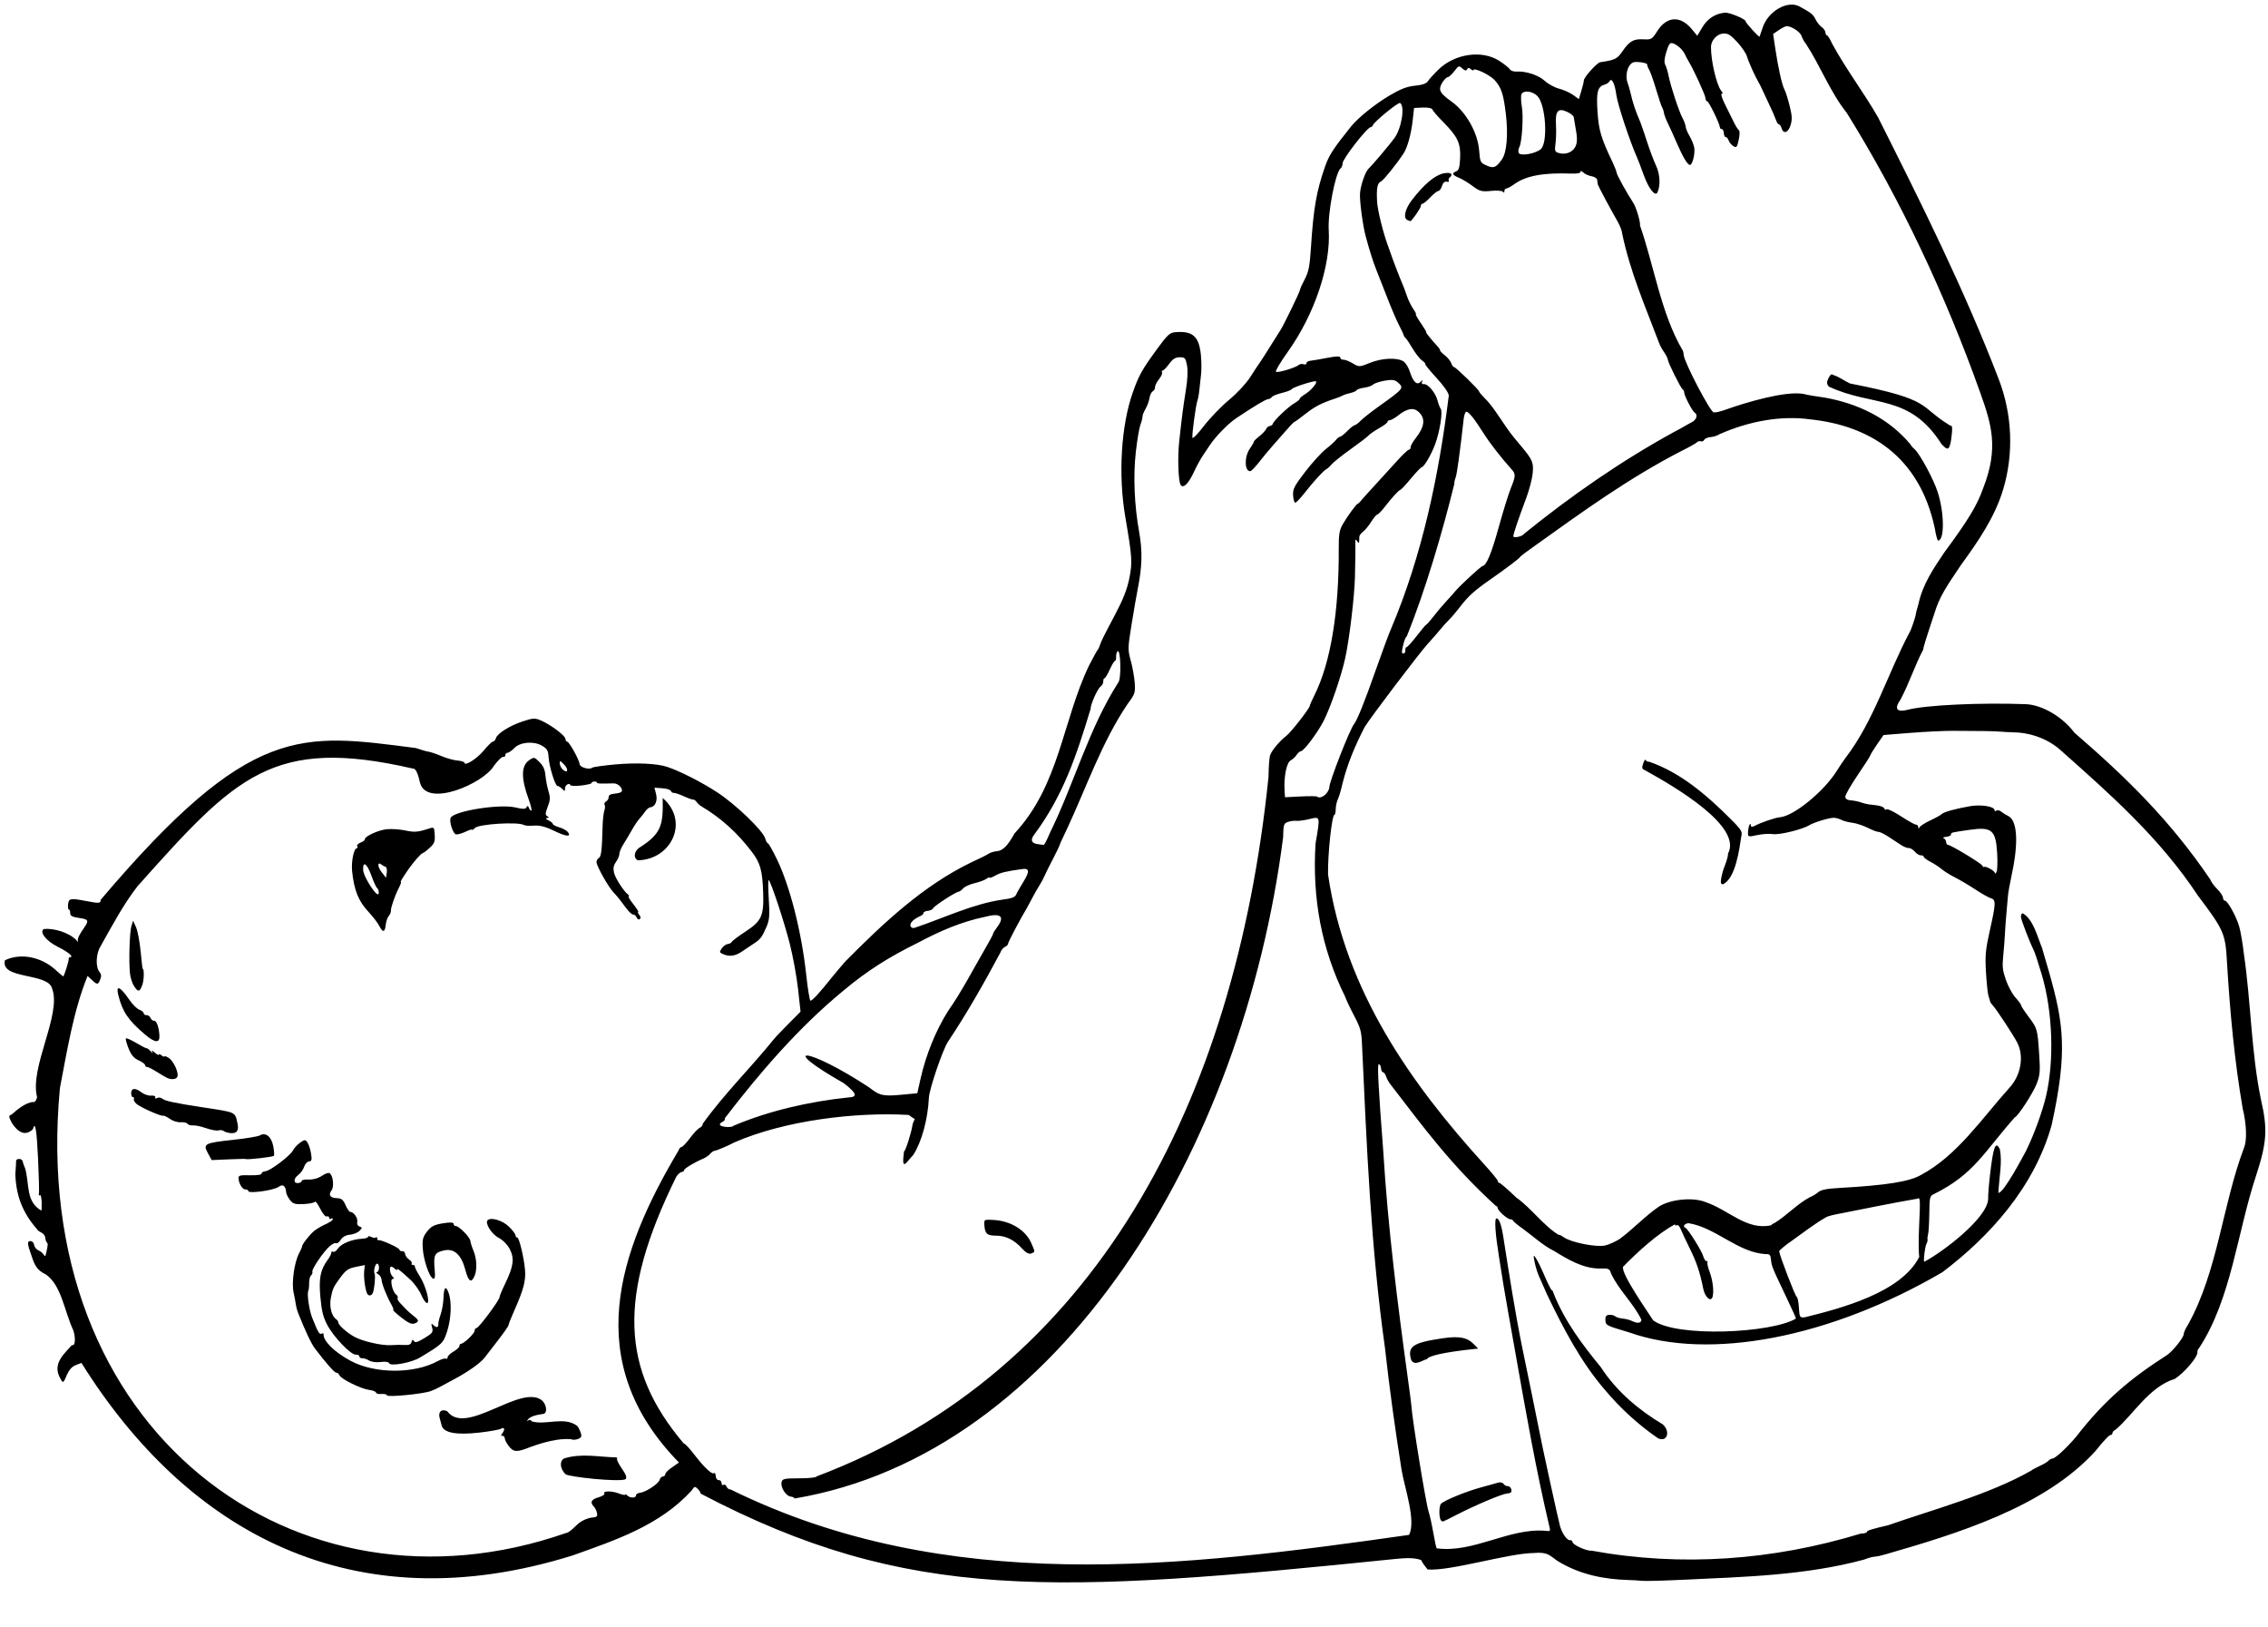 <?xml version="1.0" encoding="UTF-8"?><svg xmlns="http://www.w3.org/2000/svg" xmlns:xlink="http://www.w3.org/1999/xlink" height="568.8" preserveAspectRatio="xMidYMid meet" version="1.0" viewBox="-1.6 -1.6 793.1 568.8" width="793.1" zoomAndPan="magnify"><g id="change1_1"><path d="m587.45 550.67c-7.087 0.343-13.727 0.526-14.756 0.406s-3.147-0.25-4.706-0.29c-8.731-0.236-17.179-1.9-24.973-6.688-2.64-1.806-3.292-3.229-8.29-2.751-8.867 0.059-29.353 6.451-37.125 5.74-0.685-0.819-2.132-2.744-2.175-3.24-2.333-0.978-5.909-0.732-8.789-0.453-119.47 12.207-170.57 15.289-243.21-22.804-0.023-0.376-0.507-1.146-1.074-1.713-0.928-0.927-1.141-0.861-2.127 0.658-11.202 12.291-26.945 17.416-41.526 22.644-76.988 24.014-134.88-8.203-171.82-67.291-2.743 1.103-3.862 0.872-5.79 5.794-0.694 1.278-0.837 1.201-1.947-1.063-2.275-4.824 2.043-8.21 4.441-11.003 1.048 0.632 1.397-2.216 0.447-5.135-3.179-6.751-4.1-15.781-9.675-19.58-3.758-1.748-4.124-4.191-5.466-8.054-0.653-1.728-0.86-3.057-0.519-3.341 0.695-0.579 1.857 0.055 1.919 1.047 0.528 2.09 2.022 1.845 2.971 2.966 0.969 1.31 0.986 1.308 1.309-0.151 0.621-2.805 0.642-3.177 0.195-3.623-0.247-0.246-0.485-0.982-0.53-1.635s-0.685-1.475-1.421-1.826-1.406-0.877-1.488-1.17c-4.796-5.512-7.28-11.271-7.56-19.174 0.157-1.988 0.275-4.046 0.263-4.573-0.025-1.087 2.146-1.035 2.295 0.054 0.053 0.389 0.462 1.544 0.908 2.567 1.53 5.571 0.128 11.453 5.62 14.653 0.111-0.009 0.165-1.328 0.12-2.931-0.046-1.655-0.323-2.713-0.641-2.448-0.308 0.257-0.453 0.033-0.322-0.498s-0.004-6.085-0.3-12.344c-0.486-10.283-1.013-13.26-1.809-10.232-2.761 2.671-5.324 0.912-7.352-2.187-1.178-2.348-1.181-2.466-0.067-2.978 1.963-1.713 4.879-4.156 7.462-4.351 0.574 0.201 1.103-0.416 1.435-1.671-2.744-10.474 8.706-29.016 5.234-38.018-1.352-5.609-18.257-3.068-16.475-9.874 5.613-2.665 12.537-1.085 17.292 3.02 1.62 1.456 3.006 2.642 3.081 2.635 0.311-0.026 2.066-5.657 1.915-6.143-0.091-0.292 0.151-0.557 0.537-0.589 1.345-0.112-0.705-1.808-4.439-3.671-3.994-1.993-6.496-5.238-4.762-6.176 3.453-0.343 8.855 1.207 11.489 4.035 0.289 0.681 0.37 0.668 0.363-0.061-0.009-0.93 0.493-1.914 2.426-4.756 1.508-2.217 1.221-2.644-2.08-3.099-2.286-0.315-3.012-0.722-3.006-1.685 0.004-0.699-0.203-1.252-0.461-1.231s-0.386-0.784-0.283-1.79c0.217-2.126 0.813-2.249 6.052-1.242 4.821 0.926 5.402 0.888 5.325-0.351 52.582-62.015 70.151-58.215 110.22-53.089 1.769 0.622 3.786 1.203 4.484 1.291s2.722 0.776 4.498 1.529 4.297 1.453 5.601 1.556 2.386 0.443 2.406 0.756c0.083 1.33 4.398-1.38 6.744-4.236 1.401-1.705 2.869-3.127 3.263-3.16s0.843-0.545 0.999-1.138c0.432-1.643 4.823-4.415 9.355-5.907 3.615-1.19 4.315-1.229 6.359-0.348 3.468 1.494 8.54 5.287 8.613 6.441 0.035 0.562 0.301 1.001 0.59 0.977 0.683-0.057 4.273 6.394 4.363 7.839 0.072 1.151 3.404 2.115 4.411 1.277 0.307-0.256 3.891-0.767 7.964-1.136 7.434-0.674 14.601-0.349 18.192 0.825 4.38 1.431 12.002 5.301 17.539 8.905 6.42 4.178 16.022 13.399 16.802 16.135 0.268 0.941 0.681 1.694 0.917 1.675s1.616 2.396 3.066 5.367c4.623 9.471 8.724 25.53 10.345 40.515 0.526 4.859 1.187 8.973 1.469 9.143 0.46 0.277 3.377-2.885 7.666-8.311 0.837-1.059 2.91-3.509 4.608-5.445 13.454-13.572 27.2-26.406 43.78-34.476 2.86-1.293 5.67-2.69 6.245-3.103s1.906-0.824 2.958-0.911c2.042-0.17 3.81-1.96 6.138-6.215 15.716-16.876 16.689-39.044 25.996-58.586 1.468-2.852 2.848-5.363 3.066-5.58s0.555-0.898 0.748-1.513c0.481-1.527 1.166-2.909 5.504-11.099 2.65-5.003 4.063-8.63 4.812-12.345 1.133-5.624 1.015-7.435-1.401-21.544-2.505-14.627-1.472-31.874 2.601-43.417 2.161-6.124 3.153-7.899 8.577-15.345 3.571-4.902 4.372-5.636 6.321-5.798 6.103-0.507 8.302 1.463 8.945 8.012 0.221 2.254 0.237 5.375 0.035 6.934s-0.466 3.95-0.586 5.311-0.423 3.019-0.673 3.683c-0.523 1.389-1.867 11.213-1.763 12.881 0.041 0.651 1.712-1.016 3.997-3.986 2.16-2.807 6.136-6.932 8.837-9.167 2.787-2.307 5.973-5.728 7.369-7.915 1.353-2.119 2.864-4.405 3.359-5.082s2.172-3.291 3.726-5.811 3.116-4.996 3.47-5.502c0.992-1.416 6.936-13.661 6.902-14.217-0.017-0.271 0.719-1.913 1.636-3.651 1.375-2.605 1.756-4.563 2.18-11.18 0.865-13.51 1.915-19.557 4.878-28.086 1.422-4.093 2.803-6.23 9.146-14.159 2.368-2.959 8.367-7.793 13.302-10.719 4.036-2.392 6.197-3.231 9.055-3.515 2.534-0.252 3.987-0.749 4.471-1.529 0.394-0.635 2.05-2.465 3.681-4.066 5.735-5.631 15.333-7.006 21.371-3.061 1.703 1.113 3.348 2.428 3.655 2.922s1.32 0.851 2.251 0.791c3.318-0.213 7.772 1.236 9.914 3.224 1.197 1.111 3.471 2.351 5.053 2.756s3.782 1.389 4.889 2.187l2.013 1.451 0.884-2.909c0.486-1.6 0.866-3.194 0.844-3.542-0.066-1.057 4.569-6.257 5.733-6.432 5.176-0.78 5.956-1.155 7.703-3.709 2.497-3.649 3.932-4.488 7.372-4.308 2.841 0.148 3.035 0.033 4.932-2.929 3.322-5.188 8.064-5.423 12.049-0.599l1.892 2.29 1.817-3.03c1.797-2.997 4.554-4.758 7.897-5.045 1.503-0.129 7.125 2.202 7.174 2.974 0.039 0.619 4.725 5.764 4.911 5.393 0.088-0.176 0.553-1.545 1.033-3.041 1.865-5.818 8.705-9.779 12.928-7.487 4.066 2.207 4.802 2.801 5.623 4.535 0.456 0.964 1.399 2.146 2.096 2.626s1.296 1.343 1.332 1.915 0.28 1.024 0.543 1.002 1.079 1.298 1.813 2.932c4.897 9.022 11.044 16.995 16.104 25.843 15.055 29.965 30.159 60.13 42.251 91.718 4.612 12.129 5.214 25.8 1.425 38.326-2.968 9.864-8.936 18.383-14.726 26.356-3.141 4.795-6.674 9.432-8.633 14.935-3.7 11.123-4.59 13.981-4.551 14.613-2.961 5.505-4.985 12.023-8.016 17.589-2.234 3.214-1.28 4.465 2.64 3.462 6.367-1.63 25.287-2.522 41.164-1.942 5.724 0.209 12.944 4.429 17.046 9.963 18.179 15.686 33.601 30.776 47.516 51.32 0.281 0.815 1.382 2.33 2.445 3.368s1.965 2.385 2.003 2.993 0.339 1.084 0.668 1.057c0.886-0.074 3.925 5.369 4.976 8.91 0.503 1.695 1.251 6.039 1.662 9.655 2.511 16.945 2.521 34.325 6.001 51.073 2.345 10.217 2.055 14.798-1.663 26.288-6.655 19.886-8.678 43.37-20.114 60.667-0.298 0.158-0.511 0.76-0.475 1.338 0.103 1.65-4.581 7.136-7.913 9.268-8.876 2.698-14.535 12.473-20.591 17.669-0.676 0.311-1.211 0.868-1.188 1.238s-0.334 0.704-0.794 0.742-2.736 2.486-5.057 5.439c-17.882 19.883-49.211 29.213-73.585 36.257-1.358 0.412-3.034 0.77-3.724 0.796s-2.357 0.487-3.704 1.024c-20.464 5.532-41.839 6.038-62.812 7.032zm61.662-16.117c1.181-0.015 2.133-0.272 2.114-0.571-0.03-0.476 1.812-1.057 7.428-2.34 16.006-5.609 35.277-10.704 50.045-19.104 0.327-0.304 1.696-1.053 3.041-1.663s2.696-1.418 3.002-1.794 0.908-0.713 1.341-0.749c1.07-0.089 4.696-3.402 8.238-7.527 10.003-12.94 19.192-20.543 31.855-28.657 2.01-1.336 5.907-6.22 5.84-7.318-0.03-0.482 0.672-2.01 1.56-3.394 10.406-18.773 11.966-41.743 19.59-61.913 1.024-2.558 0.818-8.135-0.498-13.504-2.895-16.748-4.462-33.885-5.495-50.926-0.547-10.336-1.019-11.426-10.22-23.638-13.301-20.12-30.566-35.319-47.814-50.637-4.222-3.872-10.222-6.218-16.321-6.38-1.479-0.039-3.685-0.154-4.902-0.255-2.264-0.187-6.677-0.262-16.686-0.283-3.114-0.007-9.826 0.32-14.917 0.726l-9.255 0.737-2.224 3.214c-1.224 1.768-2.306 3.525-2.406 3.905s-2.127 3.544-4.504 7.032-4.29 6.848-4.251 7.467c0.044 0.712 0.767 1.165 1.964 1.231 1.042 0.058 2.659 0.384 3.593 0.725s2.371 0.676 3.192 0.746c3.102 0.263 4.676 0.712 4.926 1.404 0.142 0.394 0.507 0.508 0.813 0.253s2.583 0.86 5.06 2.477 4.819 2.913 5.203 2.881 0.728 0.348 0.764 0.843c0.046 0.625 0.192 0.646 0.476 0.067 0.226-0.459 1.923-1.54 3.772-2.404s3.631-1.852 3.961-2.197c0.7-0.731 4.616-1.824 9.851-2.748 3.836-0.677 8.527 0.048 8.607 1.331 0.025 0.404 0.327 0.501 0.67 0.215s1.091-0.135 1.661 0.335 1.661 1.151 2.426 1.512c3.209 1.518 3.712 9.116 1.339 20.209-0.695 3.249-1.321 6.729-1.391 7.732s-0.301 3.634-0.513 5.846-0.453 5.496-0.534 7.298-0.349 5.297-0.595 7.766c-0.385 3.861-0.256 5.05 0.924 8.491 0.755 2.2 2.249 4.96 3.322 6.132s1.966 2.392 1.986 2.711 1.174 2.097 2.565 3.951c3.123 4.164 3.163 4.302 3.75 12.959 0.417 6.16 0.309 7.499-0.853 10.532-1.242 3.243-6.724 11.653-7.646 11.729-10.913 12.351-14.292 19.842-27.986 26.689-1.793 0.825-1.836 0.982-1.925 7.002-0.05 3.386-0.244 6.659-0.432 7.274s-0.269 1.39-0.181 1.724-0.072 1-0.355 1.48c-0.538 0.913-1.205 6.371-0.774 6.335 6.25-3.264 21.892-15.05 22.325-21.852-0.065-1.22 0.254-5.289 0.709-9.044 1.044-8.625 1.783-11.812 3.403-8.386 0.841 4.581-0.178 9.113-0.55 15.178 1.771 0.417 8.997-13.412 9.743-14.76 2.773-5.684 5.691-13.697 6.946-19.074 2.907-12.457 2.318-29.479-1.466-42.313-1.148-3.894-2.394-7.708-2.77-8.475-1.648-3.368-4.476-10.728-4.545-11.83-0.041-0.663 0.232-1.232 0.607-1.263 3.679 2.04 5.11 8.098 6.77 12.132 0.142 0.387 1.211 4.052 2.376 8.145 5.16 18.186 6.646 27.9 0.98 53.756-6.153 21.964-21.885 39.085-38.195 51.447-39.546 23.078-81.572 30.924-109.4 21.091-8.304-2.483-8.333-2.498-8.446-4.312-0.084-1.339 0.225-1.772 1.33-1.864 0.792-0.066 1.725 0.156 2.075 0.493s1.522 0.694 2.605 0.793 2.575 0.492 3.315 0.873c1.857 0.955 3.319 0.732 3.242-0.495-2.88-5.926-7.859-10.21-10.638-16.221-0.456-1.598-0.849-1.759-4.008-1.644-5.72-0.024-10.949-3.089-15.865-6.136-3.91-1.915-7.463-5.274-11.107-7.898-1.629-1.151-3.071-2.347-3.206-2.658s-0.574-0.549-0.976-0.528c-0.97 0.05-4.378-2.965-4.439-3.926-0.026-0.416-0.3-0.735-0.609-0.71-15.586-14.243-24.969-27.012-36.701-42.289-0.642-0.745-1.406-2.068-1.696-2.942s-0.791-1.566-1.112-1.54-0.624-0.601-0.674-1.395-0.416-1.416-0.815-1.383c-0.544 0.045-0.14 7.731 1.624 30.875 1.623 26.464 4.956 52.712 8.555 78.899 0.664 4.732 1.23 9.092 1.258 9.688 0.191 4.167 5.07 34.14 6.011 36.924 0.405 1.2 1.14 4.512 1.632 7.36s1.03 5.313 1.195 5.478c12.953 1.735 25.252-7.19 38.046-6.131 1.724 0.247 1.796 0.152 1.303-1.721-4.603-19.496-8.069-39.308-11.58-59.094-2.11-11.793-4.089-23.054-4.399-25.023s-1.028-6.479-1.596-10.023c-1.298-8.094-1.644-13.283-0.888-13.346 0.752-0.062 1.638 1.39 2.447 6.688 2.056 13.057 4.048 26.061 6.685 38.978 0.523 2.55 1.978 9.61 3.233 15.69s2.457 12.018 2.671 13.198c0.723 3.991 6.698 31.348 7.236 33.129 0.777 2.572 2.421 4.877 3.419 4.794 0.477-0.04 0.887 0.246 0.911 0.635 0.065 1.04 4.921 3.233 6.813 3.076 31.304 5.68 63.257 3.37 94.012-6.003zm-146.79-4.606c-0.773-0.771-0.771-5.046 0.003-5.836 1.156-1.181 8.841-4.32 13.954-5.699 2.552-0.688 5.25-1.44 5.995-1.671s1.607-0.03 1.915 0.445 0.978 0.83 1.489 0.787 1.06 0.483 1.22 1.168c0.22 0.947-0.133 1.282-1.476 1.4-1.889 0.166-10.892 3.974-17.983 7.606-4.924 2.523-4.53 2.384-5.116 1.798zm75.853-28.734c-6.726-4.622-12.953-10.264-18.412-16.744-8.453-9.722-14.697-21.649-20.433-33.637-1.002-2.311-2.251-5.145-2.777-6.298s-1.202-3.357-1.503-4.897c-0.499-2.554-0.462-2.68 0.423-1.426 0.533 0.756 1.901 3.555 3.04 6.22s2.288 4.937 2.555 5.048 0.503 0.508 0.527 0.883c3.956 9.994 10.127 18.103 16.581 25.986 5.756 8.865 13.773 15.296 21.701 20.028 2.828 2.629 1.399 6.357-1.701 4.837zm-86.3-27.4c-1.403-4.666 0.567-6.019 10.959-7.529 5.735-0.833 8.524-0.352 10.731 1.851l1.742 1.739-2.428 0.264c-9.281 1.01-14.923 2.251-15.441 3.394-2.059 0.604-4.402 2.537-5.562 0.282zm-0.739 61.195c2.547-4.855-1.607-16.638-2.605-22.654-2.248-14.166-4.243-28.389-5.815-42.677-4.987-35.3-6.402-71.015-8.061-106.69-0.185-4.067-0.557-5.35-2.772-9.562-1.407-2.676-2.814-5.66-3.126-6.631-8.237-16.671-11.528-34.35-10.316-53.546 1.656-9.667 1.721-9.415-2.195-8.484-1.79 0.426-3.825 0.697-4.523 0.603s-2.001 0.073-2.895 0.372c-1.507 0.503-1.634 0.899-1.733 5.408-13.987 109.15-77.955 215.54-170.86 231.14-0.019-0.303-0.624-0.607-1.345-0.674-1.656-0.155-3.643-3.314-3.184-5.06 0.31-1.18 0.954-1.315 6.305-1.325 3.381-0.007 5.942-0.29 5.919-0.655 96.855-36.566 146.35-130.17 158.06-244.62 0.025-3.393 0.288-6.817 0.585-7.608 0.643-1.719 3.404-4.98 5.703-6.738 1.62-1.239 8.206-9.712 8.157-10.495-0.014-0.217 0.69-1.819 1.564-3.559 5.716-11.384 8.679-29.263 8.549-51.581-0.027-4.624 0.239-6.245 1.345-8.193 1.553-2.735 4.829-7.225 5.3-7.264 0.17-0.014 0.649-0.462 1.065-0.995s2.555-2.914 4.756-5.291 5.66-6.173 7.687-8.436 3.989-4.139 4.358-4.17 0.649-0.427 0.621-0.88 0.719-1.804 1.66-3.002c3.266-4.157 3.623-7.011 1.165-9.315-1.773-1.661-4.028-1.279-7.171 1.216-1.09 0.865-2.388 1.607-2.885 1.648s-0.889 0.319-0.871 0.616-1.266 1.27-2.853 2.16-3.282 2.056-3.767 2.59-3.322 2.708-6.303 4.831-5.947 4.485-6.591 5.25-1.495 1.541-1.891 1.724c-0.932 0.432-4.354 4.174-7.628 8.342-1.425 1.814-2.861 3.32-3.192 3.348s-0.674-1.109-0.763-2.525c-0.141-2.253 0.385-3.285 4.21-8.265 2.404-3.13 5.648-6.701 7.21-7.937s3.185-2.704 3.607-3.264 1.048-1.041 1.391-1.07 1.495-0.94 2.561-2.026 2.226-1.998 2.577-2.027 1.278-0.724 2.06-1.545 3.719-3.131 6.526-5.135c8.606-6.141 8.738-6.313 6.408-8.324-0.991-0.855-2.098-0.983-4.593-0.531-1.808 0.328-3.602 0.934-3.985 1.348s-1.768 0.901-3.078 1.083-2.522 0.586-2.695 0.898-1.137 0.744-2.142 0.96-2.237 0.619-2.739 0.896-1.606 0.729-2.453 1.003c-4.774 1.547-7.308 2.842-10.484 5.359-1.947 1.543-3.705 2.819-3.906 2.836s-1.497 1.348-2.88 2.959-3.471 3.988-4.642 5.282-3.284 3.836-4.697 5.649-2.847 3.319-3.187 3.347c-2.059 0.171-2.209-4.969-0.227-7.819 0.787-1.132 1.42-2.235 1.406-2.451s0.852-1.082 1.924-1.924 2.147-1.981 2.389-2.531 0.826-1.032 1.296-1.071 0.931-0.366 1.024-0.728c0.279-1.084 5.351-5.951 7.468-7.165 1.085-0.623 1.961-1.338 1.945-1.59s0.83-0.984 1.88-1.628c2.049-1.256 4.359-3.956 3.833-4.481-0.411-0.41-8.067 2.022-8.443 2.683-0.156 0.274-1.258 0.755-2.449 1.069-3.188 0.841-4.237 1.256-4.688 1.857-0.222 0.296-0.772 0.569-1.221 0.606-0.818 0.068-4.963 2.551-11.065 6.63-2.894 1.935-7.182 6.326-9.347 9.572-0.423 0.634-1.476 2.206-2.341 3.494s-2.278 3.873-3.139 5.743c-1.904 4.133-3.725 5.917-4.638 4.545-0.834-1.252-1.111-9.692-0.502-15.273 0.974-8.917 1.369-11.957 2.31-17.767 0.61-3.764 0.758-6.911 0.412-8.739-0.492-2.602-0.719-2.856-2.543-2.854-1.505 0.002-2.421 0.574-3.689 2.301-0.928 1.264-1.952 2.321-2.275 2.348s-0.422 0.314-0.219 0.638-0.279 1.4-1.072 2.392-1.413 2.243-1.379 2.781-0.325 1.188-0.797 1.443-0.989 1.323-1.149 2.373-0.787 2.755-1.393 3.788-1.081 2.241-1.055 2.684-0.298 1.722-0.72 2.844-1.144 5.388-1.606 9.483c-0.953 8.45-0.532 18.572 1.167 28.029 1.191 6.63 1.063 12.033-0.467 19.706-0.445 2.231-1.433 7.92-2.196 12.643-1.324 8.198-1.336 8.77-0.266 12.658 0.616 2.239 1.237 5.72 1.379 7.736 0.242 3.424 0.078 3.906-2.497 7.366-9.02 13.306-14.473 29.356-21.314 43.955-1.379 2.848-2.499 5.31-2.489 5.471s-1.056 2.362-2.368 4.89-2.663 5.253-3.001 6.056-1.103 2.215-1.7 3.138-1.706 2.872-2.466 4.332-1.587 2.997-1.839 3.417c-2.347 3.908-6.639 12.046-6.608 12.53 0.021 0.336-0.473 0.846-1.097 1.133s-1.347 1.184-1.605 1.992c-5.674 10.652-11.685 21.201-18.301 31.133-1.811 2.679-6.546 16.536-6.694 19.589-0.364 7.544-2.49 15.367-5.429 19.976-2.536 2.636-4.244 6.243-3.274-1.179 0.502-0.042 2.537-6.386 2.979-9.285 0.161-1.058 1.034-2.224 0.739-2.137s-1.842-1.26-2.106-1.335c-18.555-1.07-43.35 1.913-61.012 9.634-2.035 1.116-6.196 2.879-6.923 2.934-0.344 0.026-1.022 0.508-1.506 1.071s-1.569 1.308-2.413 1.656c-2.91 1.2-6.697 3.489-6.665 4.028 0.017 0.298-0.347 0.573-0.81 0.611s-1.311 0.762-1.884 1.607c-20.757 42.077-19.201 67.532 2.516 93.247 0.722 0.288 1.857 1.512 4.218 4.55 3.079 3.96 5.749 6.43 6.381 5.904 0.31-0.258 0.605 0.2 0.656 1.017 0.052 0.84 0.501 1.452 1.031 1.408 0.516-0.043 0.97 0.428 1.009 1.047s0.341 0.899 0.672 0.624 0.803-0.008 1.048 0.596 0.909 1.065 1.475 1.026c75.795 37.254 157.82 27.139 237.2 15.857zm-135.4-100.19c-2.728-2.994-5.659-4.42-9.092-4.424-3.075-0.004-3.82-0.685-4.021-3.678-0.133-1.975-0.112-1.987 3.179-1.814 5.989 0.314 11.218 3.501 13.208 8.051 1.416 3.237 1.416 3.108-0.015 3.669-0.815 0.32-1.843-0.249-3.259-1.803zm-159.42 99.54c1.309-0.109 3.484-2.68 4.66-3.575s3.113-1.709 4.305-1.808c1.819-0.151 2.122-0.411 1.884-1.617-0.156-0.79-0.641-1.795-1.079-2.232-1.456-1.454-0.931-2.537 1.57-3.24 1.361-0.383 2.298-0.979 2.082-1.325-0.61-0.975 2.598-0.995 5.085-0.032 1.229 0.476 2.222 0.655 2.206 0.397s0.333-0.107 0.776 0.335c0.975 0.973 3.075 0.9 3.013-0.105-0.025-0.397 0.588-0.781 1.362-0.854 1.998-0.189 6.514-3.155 6.871-4.514 0.165-0.629 0.693-1.176 1.173-1.216s0.852-0.389 0.828-0.775 0.824-1.315 1.884-2.064l2.892-2.02c-34.618-35.4-20.996-74.049-0.111-109.15 0.157-0.595 0.606-1.114 0.999-1.154s1.735-1.451 2.982-3.137 2.774-3.298 3.393-3.583 1.1-0.929 1.069-1.433c7.501-10.459 16.707-19.463 24.77-29.438 0.433-0.574 2.728-2.999 5.101-5.391l4.315-4.348-0.869-7.907c-0.478-4.349-1.802-11.553-2.942-16.009-1.964-7.678-6.396-21.073-7.309-22.093-0.233-0.26-0.23 2.678 0.007 6.528 0.368 5.993 0.249 7.42-0.829 9.915-1.532 3.546-2.139 4.335-4.471 5.817-0.998 0.634-2.778 1.827-3.956 2.652-2.377 1.664-4.473 1.982-6.667 1.012-1.366-0.604-1.397-0.732-0.502-2.051 0.525-0.774 1.457-1.449 2.072-1.5s1.253-0.392 1.419-0.758 2.327-1.988 4.802-3.604c5.656-3.693 6.478-5.539 6.165-13.836-0.291-7.704-0.986-10.14-4.04-14.15-5.067-6.652-10.697-11.715-17.62-15.845-0.587-0.35-1.318-1.024-1.624-1.497s-0.838-0.837-1.182-0.809-1.831-0.501-3.305-1.176-3.026-1.2-3.449-1.164-0.89-0.274-1.039-0.686-1.504-0.837-3.012-0.944l-2.742-0.195 0.573 2.23c0.601 2.34-0.338 4.491-2.021 4.631-0.464 0.039-1.254 0.675-1.754 1.415s-1.411 1.891-2.024 2.559-1.752 2.351-2.53 3.74-2.123 3.65-2.989 5.025-1.545 2.963-1.509 3.531-0.484 1.816-1.154 2.775c-0.904 1.294-1.088 2.289-0.713 3.856 0.471 1.966 3.447 6.561 4.956 7.649 0.364 0.263 0.428 0.502 0.141 0.532s0.452 1.279 1.641 2.776 1.964 2.739 1.721 2.759-0.084 0.468 0.354 0.994c0.548 0.659 0.6 1.121 0.165 1.483-0.347 0.289-0.832 0.032-1.077-0.571s-0.785-1.069-1.2-1.034-1.494-0.937-2.398-2.158c-2.412-3.259-2.914-3.882-4.611-5.726-1.82-1.977-5.73-8.963-5.819-10.398-0.034-0.552 0.32-1.21 0.787-1.463 0.849-0.459 1.12-2.694 1.327-10.919 0.06-2.399 0.341-4.958 0.623-5.688s0.321-1.633 0.087-2.007 0.002-0.911 0.525-1.194 0.923-0.967 0.889-1.519c-0.041-0.658 0.657-1.065 2.023-1.178 1.147-0.095 2.251-0.393 2.453-0.662 0.761-1.014-1.069-2.987-2.73-2.942-4.895 0.132-5.813 0.085-5.838-0.301-0.014-0.232-0.449-0.386-0.965-0.343s-0.926 0.279-0.911 0.525-1.658 0.641-3.719 0.879-3.766 0.133-3.789-0.233-0.452-0.443-0.954-0.171-0.883 0.969-0.847 1.55c0.056 0.895-0.095 0.896-0.988 0.004-0.58-0.579-1.305-1.032-1.611-1.006-0.795 0.066-2.917-6.759-3.122-10.038-0.146-2.346-0.495-2.958-2.296-4.027-2.873-1.706-7.668-1.304-9.685 0.812-0.826 0.866-1.885 1.607-2.355 1.646s-0.832 0.423-0.805 0.853-0.294 0.681-0.714 0.557-1.872 1.276-3.229 3.109c-3.721 6.302-23.543 14.827-25.867 5.985-0.688-2.983-1.446-5.035-2.418-4.954-49.13-11.305-62.03 2.622-96.375 41.11-4.888 6.284-8.918 13.814-12.928 20.995-1.65 2.623-1.822 7.263-0.335 9.051 0.61 0.734 0.667 1.382 0.222 2.533-0.748 1.934-1.049 1.954-2.924 0.197l-1.512-1.417c-5.018 12.47-7.092 25.884-9.667 39.207-11.355 120.42 83.067 188.34 176.96 155.56zm-0.123-20.534c-1.986-1.861-2.231-4.727-0.475-5.559 5.93-1.847 11.931-0.522 17.931-0.355 0.49-0.008 0.726 0.203 0.526 0.47s0.54 1.79 1.646 3.384c1.512 2.18 1.845 3.118 1.344 3.786-2.426 1.092-19.834-0.834-20.971-1.726zm-19.797-9.751c-0.779-0.987-1.443-2.237-1.477-2.779s-0.399-0.957-0.812-0.923c-0.584 0.048-0.596-0.144-0.054-0.866 1.033-1.376 0.769-2.328-0.447-1.613-0.584 0.343-4.013 0.956-7.62 1.361-8.176 0.918-12.596 0.05-13.165-2.586-0.084-0.39-0.389-1.537-0.678-2.548-0.611-2.143 0.733-3.306 2.67-2.31 6.555 8.84 25.611-9.686 33.102-3.838 1.692 1.525 1.986 4.541 0.463 4.737-2.764 0.356-4.737 1.065-5.32 1.911-0.471 0.684-0.441 0.773 0.119 0.345 0.415-0.318 0.923-0.163 1.129 0.344 4.875 1.514 11.531-1.9 16.02 1.674 0.351 0.439 0.875 1.501 1.163 2.362 0.426 1.271 0.236 1.674-1.011 2.147-0.845 0.32-1.921 0.349-2.391 0.063-4.397-0.406-9.827 1.147-14.176 2.719-4.712 1.886-5.894 1.855-7.515-0.199zm-42.675-17.85c-0.022-0.346-0.884-0.56-1.917-0.474s-1.895-0.133-1.917-0.485-1.11-0.78-2.418-0.948c-2.842-0.367-9.835-3.813-10.36-5.105-0.204-0.503-0.695-0.912-1.09-0.908-0.655 0.007-3.384-3.07-7.447-8.396-1.318-1.728-3.29-5.884-5.959-12.562-0.309-0.772-0.647-2.05-0.751-2.839s-0.467-2.718-0.806-4.285c-0.734-3.393 0.259-10.479 1.905-13.597 0.613-1.161 1.103-2.287 1.09-2.503-0.041-0.66 2.49-3.918 4.118-5.301 0.845-0.718 2.688-1.81 4.094-2.426s2.54-1.413 2.517-1.77-0.31-0.426-0.638-0.152-0.621 0.127-0.649-0.326-0.395-0.657-0.815-0.453c-0.433 0.21-1.43-0.959-2.304-2.704-0.848-1.691-1.668-2.795-1.823-2.453s-1.907 0.709-3.895 0.815c-2.993 0.16-3.826-0.082-4.852-1.411-0.681-0.882-1.28-2.091-1.33-2.685-0.197-2.336-1.182-3.022-2.716-1.89-1.624 1.198-10.465 2.415-10.525 1.449-0.022-0.348-0.452-0.598-0.956-0.556-1.029 0.085-2.347-1.969-2.463-3.842-0.068-1.083 0.425-1.222 4.018-1.134 2.468 0.06 4.078-0.176 4.051-0.594-0.024-0.382 0.563-0.745 1.304-0.806 1.732-0.144 8.692-5.409 9.688-7.329 0.419-0.808 1.539-2.019 2.49-2.692 1.564-1.107 1.805-1.112 2.544-0.054 0.449 0.643 1.013 2.376 1.254 3.852 0.364 2.231 0.246 2.7-0.702 2.778-0.627 0.052-1.397 0.896-1.713 1.876s-1.221 2.252-2.011 2.828c-1.748 1.273-1.788 3.007-0.066 2.864 0.688-0.057 1.234-0.386 1.212-0.731s1.074-0.572 2.435-0.504c1.568 0.078 3.28-0.402 4.672-1.311 1.457-0.951 2.423-1.21 2.865-0.769 1.074 1.072 1.377 4.67 0.492 5.848-1.208 1.61-0.508 2.675 1.803 2.744 1.656 0.05 2.252 0.523 3.102 2.463 0.578 1.321 1.309 2.38 1.624 2.354 1.126-0.093 2.722 2.126 2.454 3.414-0.172 0.825 0.128 1.451 0.81 1.69 0.988 0.346 0.984 0.478-0.044 1.517-0.619 0.626-2.119 1.231-3.332 1.345-1.429 0.134-2.559 0.757-3.208 1.771-0.551 0.861-1.28 1.397-1.62 1.192s-1.352 0.273-2.25 1.063c-2.207 1.941-6.35 8.04-6.058 8.92 0.129 0.39-0.078 0.97-0.461 1.288s-0.682 1.516-0.665 2.66-0.125 2.42-0.316 2.835c-0.485 1.054 0.368 6.787 1.386 9.315 2.064 5.127 2.546 5.95 3.255 5.567 0.415-0.224 0.738-0.173 0.719 0.113-0.159 2.409 3.665 6.211 9.373 9.319 8.456 4.603 22.191 4.681 30.499 0.173 1.277-0.693 2.596-1.094 2.932-0.892s0.588 0.008 0.561-0.433 0.906-1.358 2.074-2.038 2.104-1.558 2.08-1.949 0.218-0.734 0.538-0.76c1.077-0.089 4.794-3.653 4.764-4.566-0.016-0.497 0.298-0.931 0.699-0.965 0.821-0.068 8.088-9.844 8.028-10.8-0.021-0.339 0.846-2.433 1.928-4.652 2.941-6.034 3.326-8.816 1.671-12.06-0.813-1.593-2.344-3.169-3.862-3.975-2.599-1.381-5.01-5.288-3.856-6.249 1.261-1.05 5.188 0.167 7.374 2.285 1.245 1.206 2.287 2.567 2.315 3.023s0.297 0.809 0.596 0.784c0.672-0.056 2.369 6.99 2.741 11.378 0.312 3.683-0.531 6.902-3.64 13.889-1.193 2.682-2.155 5.105-2.138 5.385s-1.575 2.582-3.538 5.116-4.124 5.332-4.801 6.218c-1.486 1.943-5.952 5.094-10.915 7.701-2.01 1.056-4.2 2.237-4.868 2.626s-2.044 1.014-3.058 1.39c-2.707 1.004-15.272 2.223-15.318 1.487zm0.788-11.21c-0.2-0.492-1.4-0.674-2.959-0.449-1.442 0.209-3.274-0.019-4.07-0.506s-1.881-0.85-2.409-0.806-0.981-0.245-1.006-0.642-0.593-0.676-1.262-0.621c-1.692 0.14-7.791-6.227-9.976-10.415-1.433-2.747-1.933-4.76-2.386-9.594-0.617-6.59-0.02-9.669 2.54-13.119 0.724-0.976 1.296-2.103 1.271-2.506s0.257-0.549 0.626-0.326 1.117-0.272 1.661-1.1c1.12-1.704 4.907-3.272 8.317-3.443 1.262-0.064 2.278-0.37 2.259-0.682s0.511-0.286 1.179 0.058 1.379 0.405 1.581 0.136 0.39-0.11 0.419 0.353 0.259 0.752 0.512 0.642c0.722-0.314 7.242 2.652 7.283 3.313 0.02 0.326 0.459 0.558 0.976 0.515s0.968 0.391 1.004 0.964 0.655 1.448 1.375 1.946 1.138 1.134 0.927 1.415-0.055 0.484 0.347 0.45 0.751 0.271 0.776 0.675 0.79 1.9 1.699 3.324c2.078 3.252 3.713 9.27 2.545 9.366-0.437 0.036-1.35-1.252-2.029-2.862s-2.395-3.998-3.814-5.305c-3.684-3.395-4.668-4.147-4.63-3.541 0.018 0.293-0.329 0.172-0.772-0.27s-1.03-0.785-1.306-0.762c-0.772 0.064-0.436 2.542 0.467 3.443 0.626 0.625 0.636 0.818 0.045 0.867-1.034 0.086-0.08 4.467 1.179 5.414 0.525 0.395 0.782 0.948 0.57 1.23s0.198 1.097 0.909 1.813 1.646 1.695 2.076 2.177 1.54 1.466 2.466 2.188c2.082 1.621 2.159 2.079 0.467 2.742-0.956 0.375-2.259-0.21-4.614-2.071-1.806-1.426-3.089-2.609-2.853-2.629s-0.055-0.893-0.648-1.941c-1.638-2.895-3.334-7.178-3.426-8.654-0.045-0.726-0.596-1.609-1.223-1.964-0.633-0.358-0.794-0.683-0.36-0.732 0.892-0.099 0.909-2.999 0.017-2.925-0.693 0.058-1.343 2.751-0.853 3.534 0.188 0.3 0.154 2.101-0.075 4.002-0.308 2.552-0.709 3.48-1.533 3.549-0.847 0.07-1.257-0.678-1.702-3.11-0.323-1.762-0.481-4.168-0.352-5.347l0.235-2.144-2.942 0.602c-2.94 0.602-3.635 1.081-5.787 3.984-2.188 2.952-2.603 3.859-3.162 6.913-0.573 3.127 0.251 6.339 1.921 7.49 0.369 0.254 0.69 0.767 0.713 1.14 0.056 0.899 2.995 3.52 5.498 4.903 2.974 1.644 9.711 3.192 12.92 2.969 1.55-0.108 3.727-0.134 4.837-0.057 1.436 0.099 2.108-0.2 2.328-1.036 0.232-0.882 0.442-0.962 0.844-0.32 0.409 0.653 1.28 0.404 3.683-1.052 2.822-1.709 3.099-2.09 2.67-3.68-0.385-1.429-0.313-1.611 0.373-0.938 1.111 1.091 1.868 0.998 1.792-0.219-0.033-0.534 0.334-2.076 0.816-3.425s0.927-3.892 0.989-5.651c0.137-3.923 0.787-4.622 1.794-1.93 1.157 3.094 0.928 9.043-0.522 13.518-1.341 4.139-1.622 4.409-9.581 9.176-2.932 1.756-10.196 3.094-10.656 1.962zm26.615-32.66c-1.364-5.232-3.896-7.573-7.372-6.815-3.465 0.756-3.828 1.532-3.325 7.117 0.203 2.251 0.053 2.962-0.577 2.742-1.301-0.455-3.363-6.489-3.615-10.579-0.192-3.115 0.033-3.982 1.522-5.883 1.43-1.825 2.425-2.343 5.483-2.854 2.503-0.419 3.752-0.358 3.786 0.183 0.028 0.445 0.34 0.784 0.693 0.755 1.087-0.09 4.977 3.81 5.155 5.168 0.092 0.705 0.57 2.227 1.062 3.383 1.161 2.728 1.365 6.434 0.48 8.72-1.121 2.898-2.196 2.266-3.291-1.937zm-76.82-38.759c-0.073-0.072-2.774-0.017-6.004 0.124l-5.872 0.255-1.313-2.393c-1.808-3.296-1.229-3.604 8.782-4.681 4.537-0.488 8.745-1.182 9.35-1.542 2.018-1.202 4.01 0.341 4.678 3.625 0.337 1.655 0.451 3.224 0.254 3.487-0.314 0.418-9.532 1.468-9.876 1.125zm-5.369-9.059c-0.87-0.084-1.89-0.404-2.267-0.711s-1.233-0.412-1.902-0.233-2.602-0.169-4.296-0.773-3.756-1.041-4.584-0.972-1.699-0.185-1.936-0.565-1.287-0.619-2.332-0.532-2.741-0.432-3.768-1.154-2.093-1.228-2.369-1.126c-0.754 0.279-8.042-2.962-9.386-4.174-0.645-0.582-1.04-1.352-0.877-1.711s0.015-0.63-0.328-0.601-0.622-0.601-0.62-1.399c0.005-1.831 1.449-1.951 3.583-0.297 0.909 0.705 2.444 1.223 3.411 1.151 0.997-0.074 1.612 0.193 1.421 0.615-0.194 0.429 0.067 0.527 0.614 0.231 0.524-0.283 1.333-0.2 1.799 0.184 1.023 0.844 4.199 1.533 13.836 3.004 12.245 1.869 11.582 1.573 12.498 5.565 0.602 2.623-0.183 3.723-2.497 3.499zm-21.958-19.228c-0.533-0.227-2.216-1.207-3.74-2.177s-3.058-1.741-3.409-1.712-0.658-0.257-0.681-0.635-1.048-1.139-2.277-1.691c-1.645-0.738-2.566-1.822-3.493-4.112-0.692-1.71-1.119-3.296-0.948-3.524s1.772 0.463 3.558 1.534 3.467 1.93 3.735 1.908 0.927 0.494 1.464 1.148c0.58 0.706 0.759 0.764 0.442 0.145-0.357-0.698-0.056-0.626 0.91 0.218 0.795 0.694 1.429 1.009 1.41 0.701s0.413-0.192 0.96 0.259 0.982 0.611 0.966 0.355 0.693-0.002 1.576 0.565c1.68 1.079 3.566 5.266 2.967 6.588-0.389 0.859-1.97 1.056-3.44 0.43zm-7.886-15.252c-5.869-4.995-7.854-7.924-9.313-13.734-0.942-3.75 0.624-3.107 3.826 1.571 1.125 1.644 2.708 3.218 3.519 3.498s1.494 0.843 1.52 1.249 0.477 0.704 1.004 0.66 1.151 0.394 1.386 0.973 0.787 1.023 1.226 0.986c0.889-0.074 1.687 2.083 1.889 5.102 0.188 2.818-1.508 2.716-5.057-0.306zm-3.814-16.911c-0.626-0.945-1.267-2.932-1.425-4.415-0.455-4.258-0.134-14.61 0.514-16.625l0.59-1.832 1.019 2.298c0.56 1.264 1.283 5.05 1.605 8.415s0.64 6.112 0.706 6.107c0.572-0.047 0.504 3.883-0.096 5.563-0.932 2.609-1.452 2.696-2.913 0.49zm85.726-21.081c-0.538-1.052-2.249-3.277-3.802-4.943-3.452-3.704-4.957-7.442-5.662-14.066-0.357-3.353 0.57-7.997 1.614-8.084 0.323-0.027 0.398-0.35 0.168-0.718s0.283-0.936 1.142-1.262 1.545-0.846 1.526-1.157c-0.067-1.071 4.858-3.305 7.831-3.552 1.639-0.136 4.451 0.065 6.249 0.446 3.268 0.693 4.414 0.609 8.175-0.604 1.986-0.64 2.006-0.621 2.174 2.143 0.143 2.344-0.144 3.075-1.797 4.584-1.082 0.987-2.186 1.814-2.454 1.836-0.486 0.04-3.276 3.211-4.907 5.576-2.238 3.246-2.989 4.51-2.662 4.482 0.196-0.016-0.127 0.908-0.716 2.054-1.396 2.715-2.854 6.932-2.785 8.052 0.03 0.486-0.31 1.287-0.757 1.781s-0.919 1.879-1.05 3.078c-0.297 2.717-1.023 2.829-2.288 0.355zm-0.658-13.096c-0.349-0.218-1.28-2.218-2.069-4.444-1.51-4.262-3.086-5.322-2.874-1.933 0.162 2.589 5.203 10.161 5.426 8.15 0.084-0.757-0.133-1.555-0.483-1.773zm2.89-7.497c-0.376-0.122-1.029-0.492-1.451-0.821-1.482-1.157-1.407 0.8 0.103 2.713l1.507 1.909 0.262-1.79c0.146-0.995-0.041-1.888-0.421-2.012zm88.192-2.294c-1.773-1.012-1.036-3.234 0.361-4.289 7.898-5.008 8.572-7.853 8.345-17.504 9.415 8.075 3.196 21.505-8.706 21.793zm-29.151-10.27c-2.996-1.466-5.139-2.03-7.101-1.867-1.546 0.128-3.133 0.039-3.527-0.199-2.018-1.217-15.92-0.362-17.203 1.057-0.494 0.547-0.91 0.806-0.925 0.577s-1.056 0.083-2.316 0.694-2.761 1.03-3.338 0.931c-1.057-0.181-2.454-4.491-1.872-5.775 1.083-2.389 17.148-4.955 22.686-3.624 2.616 0.629 3.529 0.611 3.839-0.073 0.288-0.635 0.551-0.543 0.899 0.314 0.271 0.666 0.636 1.021 0.811 0.788s-0.245-1.959-0.933-3.834c-2.713-7.391-2.682-11.718 0.096-13.679 1.722-1.215 1.863-1.192 3.645 0.591 1.356 1.358 1.922 2.627 2.111 4.735 0.142 1.584 0.619 4.065 1.06 5.514 0.666 2.185 0.621 3.102-0.263 5.384-0.86 2.221-0.898 2.854-0.196 3.289 0.696 0.431 0.683 0.566-0.066 0.677-0.588 0.087-0.394 0.385 0.522 0.804 0.801 0.366 1.472 0.916 1.492 1.222s1.021 0.842 2.226 1.192 2.536 1.052 2.958 1.56c1.568 1.886-0.434 1.765-4.605-0.277zm434.17 170.47c-0.015-0.234-1.608-3.748-3.542-7.809-4.993-10.489-4.946-10.371-5.23-13.045-0.15-1.409-0.526-1.77-1.741-1.669-9.796-0.505-17.528-9.317-27.057-10.81-1.493 0.124-2.168 1.192-1.048 1.659 0.865 0.36 5.628 7.961 6.163 9.834 0.286 1.002 0.818 1.797 1.182 1.767s0.508 0.151 0.319 0.402 0.14 1.734 0.73 3.295c1.121 2.966 1.584 6.773 1.064 8.749-0.53 2.015-2.657 0.222-3.26-2.748-1.195-5.889-2.325-9.282-4.669-14.019-1.351-2.729-2.798-5.812-3.216-6.849s-1.03-1.662-1.359-1.387-0.622 0.133-0.65-0.314c-5.971 3.182-12.95 9.515-18.142 14.827-0.895 2.335 9.07 16.374 10.495 18.728 8.002 6.05 41.331 4.553 49.96-0.61zm43.113-21.574c-0.245-1.198-0.281-5.765-0.08-10.149 0.474-10.331 0.446-10.765-0.67-10.162-8.93 1.54-17.821 3.384-26.73 5.133-2.054 0.345-4.284 0.905-4.954 1.244-4.319 2.438-7.734 5.213-11.914 8.157-2.571 1.772-4.656 3.504-4.634 3.85 0.086 1.374 5.606 15.738 6.119 15.922 0.302 0.108 0.648 1.793 0.77 3.744 0.215 3.451 0.272 3.544 2.075 3.394 12.684-3.141 33.728-8.637 40.019-21.134zm-104.81-6.23c4.778-3.486 8.854-7.976 13.697-11.296 4.042-2.655 12.198-3.423 16.526-1.556 7.852 2.654 14.286 9.936 22.746 8.05 0.222-0.296 0.744-0.635 1.159-0.753 4.346-2.639 7.963-6.717 12.448-9.08 0.855-0.319 2.151-1.098 2.878-1.732 0.964-0.839 2.987-1.244 7.455-1.492 16.36-0.91 24.608-2.229 28.513-4.557 12.624-6.72 21.191-19.647 30.986-30.547 4.011-4.401 5.105-11.041 2.606-15.809-1.464-2.792-7.278-11.615-8.515-12.92-0.463-0.489-0.877-1.107-0.921-1.374s-0.295-1.121-0.56-1.896-0.663-4.497-0.884-8.268c-0.348-5.938-0.16-7.935 1.399-14.888 2.082-9.282 2.118-10.522 0.315-11.021-0.727-0.201-3.156-1.572-5.397-3.046s-5.465-3.381-7.164-4.236-3.805-2.167-4.678-2.914-2.634-1.9-3.912-2.562-2.339-1.454-2.358-1.761-0.46-0.522-0.98-0.479-1.468-0.531-2.106-1.276-1.592-1.32-2.118-1.279-1.728-0.43-2.671-1.048l-4.414-2.894c-1.484-0.974-3.059-1.741-3.498-1.704s-2.112-0.596-3.717-1.406-4.053-1.615-5.442-1.789-3.115-0.626-3.837-1.005-1.88-0.708-2.573-0.732c-1.56-0.054-7.008 1.587-8.644 2.603-2.378 1.477-10.483 3.456-12.701 3.102-1.223-0.195-3.705-0.038-5.516 0.351-3.267 0.7-3.291 0.691-3.191-1.193 0.103-1.937 0.877-3.662 0.971-2.162 0.035 0.559 0.495 0.589 1.421 0.092 2.181-1.169 7.093-2.839 8.757-2.977 4.859-0.403 15.447-9.061 19.931-16.298 0.858-1.384 2.212-3.397 3.01-4.472 9.899-12.889 14.755-29.526 22.418-43.927 0.39-0.43 2.166-5.612 2.128-6.21-0.013-0.205 0.412-1.823 0.944-3.596 1.43-6.884 5.307-12.541 9.027-18.051 8.423-11.423 11.462-16.437 13.564-22.374 5.599-14.117 2.898-22.609-0.899-33.272-12.133-34.103-27.833-67.626-46.751-98.04-5.81-7.265-9.32-16.623-14.355-24.266-0.526-0.6-1.19-1.79-1.476-2.646-0.493-1.478-3.689-3.536-5.286-3.404-0.41 0.034-1.621 0.659-2.69 1.389l-1.944 1.327 0.7 4.76c1.006 6.836 2.388 13.064 3.248 14.634 0.409 0.746 1.222 3.299 1.807 5.672 0.875 3.549 0.941 4.745 0.37 6.731-0.776 2.699-2.529 3.346-3.17 1.17-0.23-0.779-0.647-1.397-0.928-1.374s-0.75-0.672-1.042-1.546-1.432-3.472-2.533-5.774-2.203-4.659-2.449-5.237-0.728-1.517-1.07-2.087c-1.205-2.003-3.599-7.338-4.111-9.16-0.285-1.013-1.814-3.253-3.399-4.977-2.31-2.513-3.291-3.101-4.942-2.964-2.147 0.178-4.192 2.426-4.215 4.632-0.051 4.898 1.957 13.443 3.633 15.458 0.53 0.637 0.562 0.948 0.102 0.986-0.37 0.031 0.16 1.7 1.177 3.711s2.378 4.753 3.024 6.096 1.451 2.638 1.79 2.879c0.372 0.265 0.36 1.605-0.03 3.393-0.575 2.629-0.781 2.873-1.873 2.208-0.675-0.411-1.419-1.304-1.654-1.984s-0.69-1.214-1.011-1.187-0.624-0.601-0.674-1.395-0.372-1.42-0.716-1.391-0.646-0.279-0.672-0.683c-0.081-1.304-3.908-9.092-4.445-9.047-0.286 0.024-0.554-0.501-0.596-1.166-0.067-1.075-4.223-10.112-5.888-12.803-0.352-0.569-0.929-1.664-1.283-2.432-0.756-1.645-2.648-3.36-4.282-3.88-0.919-0.293-1.378 0.325-2.2 2.965-0.712 2.287-0.836 3.721-0.394 4.56 0.354 0.673 0.885 2.444 1.18 3.934 0.723 3.652 3.633 12.448 4.872 14.725 0.551 1.013 1.033 2.342 1.071 2.952s0.677 2.139 1.419 3.397 1.466 3.093 1.608 4.079c0.299 2.078-0.641 5.856-1.474 5.925-0.837 0.069-2.453-2.596-4.646-7.664-1.067-2.466-2.48-5.581-3.14-6.922s-1.269-2.96-1.353-3.597-0.369-1.502-0.632-1.923-1.203-3.22-2.089-6.221-1.977-6.102-2.424-6.891-0.776-1.655-0.728-1.925-1.079-0.619-2.503-0.777c-2.073-0.229-2.797-2.5e-4 -3.635 1.148-1.093 1.497-1.407 4.316-0.683 6.119 0.233 0.579 0.612 1.853 0.844 2.831 1.065 4.5 1.63 6.207 3.62 10.943 0.324 0.771 1.356 3.786 2.293 6.701s2.352 6.675 3.143 8.356c1.427 3.033 1.65 6.935 0.537 9.392-0.769 1.696-3.117-1.299-4.881-6.225-0.867-2.421-1.861-5.03-2.208-5.8-2.482-5.496-6.848-18.659-7.293-21.991-0.542-4.051-1.644-6.221-2.418-4.76-0.219 0.414-0.927 0.903-1.573 1.088-2.569 0.734-3.054 2.473-2.611 9.36 0.426 6.617 1.236 9.354 5.267 17.793 0.745 1.56 1.377 3.19 1.404 3.622 0.047 0.754 3.497 7.014 5.841 10.599 1.044 1.597 2.572 6.725 2.368 7.948 4.857 13.905 7.325 30.636 14.75 43.358 0.237 0.237 0.472 1.074 0.521 1.861 0.157 2.512 9.234 19.891 10.495 20.093 0.633 0.102 2.533-0.339 4.223-0.978 7.079-2.504 20.775-6.608 27.199-5.481 0.783 0.267 4.135 0.852 7.45 1.3 11.075 1.957 22.063 6.906 29.956 16.368 0.016 0.251 0.607 0.951 1.315 1.555 1.895 1.617 6.809 10.711 8.231 15.235 2.301 7.319 2.36 16.644 0.105 16.831-0.258 0.021-0.794-1.97-1.191-4.426-5.467-25.383-23.164-35.821-43.521-37.963-10.183-1.408-21.36 0.582-31.855 5.237-0.607 0.442-1.951 0.875-2.986 0.961s-2.046 0.519-2.247 0.961-0.735 0.676-1.186 0.518-1.051-0.012-1.331 0.325-2.707 1.697-5.392 3.024c-18.504 9.53-34.597 21.212-51.542 33.332-2.57 1.784-4.805 3.483-4.968 3.776-0.319 0.575-4.551 3.765-10.8 8.14-5.176 3.624-7.416 5.664-10.11 9.208-1.229 1.617-2.922 3.611-3.762 4.433s-2.272 2.409-3.183 3.528-2.945 3.448-4.52 5.174c-2.862 3.137-20.043 25.795-21.929 28.919-3.241 6.263-6.085 12.902-7.808 19.944-0.448 2.048-1.151 4.427-1.561 5.287s-0.755 2.438-0.765 3.509-0.215 1.963-0.455 1.983c-0.897 0.074-2.372 13.872-2.23 20.858 5.981 40.851 29.204 73.344 54.434 101.15 2.691 2.933 4.913 5.643 4.936 6.023s0.274 0.672 0.557 0.648 2.943 2.285 5.912 5.131c5.172 3.63 9.485 9.811 14.836 13.07-0.015-0.239 0.787 0.133 1.781 0.827 2.622 1.829 11.492 3.566 14.487 2.836 1.363-0.332 3.615-1.341 5.003-2.241zm35.514-125.93c0.165-1.084 0.626-2.836 1.023-3.893s1.458-3.713 1.382-4.904c5.11-9.468-18.208-23.171-28.708-28.99-1.408-0.603-1.506-0.869-0.946-2.553 0.344-1.034 0.739-1.574 0.878-1.199s0.678 0.645 1.198 0.602c10.776 3.675 19.98 11.498 28.412 19.935 4.301 4.233 4.109 4.637 3.823 6.126-0.681 4.512-2.005 14.77-6.412 16.768-0.719 0.06-0.877-0.402-0.65-1.893zm77.071-152c-11.306-17.725-23.91-12.843-39.455-20.105-0.737-1.003-0.746-1.511-0.047-2.957 0.614-1.272 1.068-1.561 1.67-1.064 1.83 0.494 3.828 2.012 5.792 2.945 29.475 5.731 23.723 7.856 35.038 14.701 0.692-0.057 0.837 0.546 0.64 2.667-0.284 3.058-0.767 5.635-1.676 5.386-0.684-0.188-1.13-0.694-1.963-1.571zm-382.33 228.44c3.118-0.15 3.45-1.124-1.512-4.981-23.839-13.55-12.667-12.665 8.677 1.355 3.615 2.662 4.23 3.344 11.117 2.703l5.882-0.547 1.139-5.067c1.893-8.419 5.312-16.827 9.648-23.724 4.64-6.612 8.403-13.902 12.487-20.962 1.797-3.081 3.256-5.786 3.241-6.011s0.628-1.279 1.426-2.343c2.811-3.744 1.217-5.059-4.311-3.555-8.239 1.689-15.929 5.034-23.49 9.089-9.72 4.777-17.517 9.585-26.06 16.77-15.337 12.617-28.932 28.279-41.403 44.556 0.236 0.377-0.152 0.954-0.864 1.281s-1.037 0.842-0.724 1.145c0.749 0.724 4.27 0.859 4.652 0.178 12.559-5.318 26.724-8.486 40.094-9.887zm401.78-85.539c-0.484-7.969-1.889-9.143-9.613-8.033-6.53 0.938-6.546 0.943-6.502 1.643 0.021 0.331-0.735 0.691-1.68 0.801s-1.355 0.334-0.912 0.499 0.834 0.759 0.869 1.321 0.301 1.003 0.59 0.979c0.845-0.07 11.401 6.263 11.98 7.188 0.29 0.463 0.601 0.723 0.691 0.579 0.338-0.54 3.721 1.293 3.777 2.046 0.032 0.432 0.301 0.276 0.598-0.347s0.388-3.627 0.203-6.675zm-347.64 16.35c2.95-0.365 4.221-0.833 4.565-1.68 0.263-0.646 1.39-2.636 2.506-4.423 2.318-3.712 2.222-4.919-0.363-4.561-5.692 0.787-7.613 1.252-9.389 2.27-1.085 0.622-1.985 0.953-1.998 0.736s-0.523-0.033-1.133 0.411-2.477 1.133-4.15 1.531-3.458 1.215-3.967 1.816-1.216 1.116-1.571 1.146c-1.049 0.087-8.563 4.963-8.944 5.803-0.192 0.424-1.037 0.828-1.877 0.898s-1.509 0.416-1.487 0.77-0.582 0.879-1.342 1.168-1.89 1.021-2.51 1.628c-1.462 1.43-0.546 3.042 1.248 2.195 9.954-3.352 20.037-8.267 30.415-9.708zm16.436-23.359c8.508-17.344 13.54-36.422 23.929-52.607 1.068-1.423 0.789-11.732-0.294-10.831-0.329 0.274-0.559 1.128-0.51 1.899s-0.128 1.419-0.391 1.44-1.093 1.396-1.845 3.055-1.582 3.033-1.845 3.055-0.448 0.515-0.412 1.097-0.412 1.405-0.997 1.831c-1.047 0.762-3.524 6.36-3.436 7.765-5.012 16.538-9.569 30.262-19.701 43.933-1.459 1.874-1.012 3.056 1.267 3.351 0.872 0.113 1.779 0.234 2.015 0.269s1.235-1.881 2.22-4.256zm96.665-13.76c0.588-0.709 1.046-1.669 1.017-2.133-0.107-1.714 7.199-20.39 8.658-22.132 1.05-1.254 3.739-7.93 7.413-18.409 2.301-6.562 4.782-13.256 5.514-14.875 10.863-25.66 16.698-53.429 20.186-81.538-0.061-0.982-1.759-3.416-4.318-6.189-2.319-2.514-4.082-4.687-3.918-4.83s-0.336-0.697-1.112-1.232-2.286-2.456-3.357-4.269-2.166-3.441-2.433-3.618-0.564-0.642-0.658-1.033-0.829-1.962-1.631-3.491-2.566-5.626-3.918-9.104-3.092-7.904-3.865-9.834c-1.221-3.048-2.385-6.695-3.835-12.013-1.026-3.764-2.179-12.423-2.003-15.046 0.191-2.86 1.871-7.656 3.063-8.745 1.239-1.131 7.195-8.166 8.976-10.602 2.503-3.422 3.752-11.201 1.971-12.274-0.615-0.371-9.19 6.649-9.513 7.786-0.095 0.333-0.427 0.627-0.738 0.653-1.31 0.109-9.946 11.244-9.855 12.706 0.037 0.6-0.283 1.381-0.712 1.736-1.793 1.481-4.499 15.552-4.129 21.47 0.779 12.48-4.958 29.563-14.335 42.681-2.538 3.55-4.388 6.664-4.113 6.92 0.537 0.498 6.823-1.37 7.973-2.369 0.381-0.331 1.152-0.44 1.715-0.243s1.002 0.033 0.978-0.365 0.588-0.782 1.362-0.855 3.434-0.529 5.912-1.013c3.157-0.617 4.52-0.64 4.556-0.076 0.028 0.442 0.51 0.766 1.071 0.719s2.034 0.526 3.272 1.272c2.201 1.327 2.334 1.323 6.043-0.172 4.167-1.679 9.377-1.921 11.658-0.541 0.77 0.466 1.801 2.12 2.29 3.675 1.122 3.566 2.514 4.849 3.781 3.482 0.714-0.771 0.813-0.776 0.484-0.028-0.266 0.605-0.035 0.91 0.646 0.853 1.433-0.119 4.102 3.098 4.767 5.746 0.298 1.185 0.79 2.465 1.093 2.843 0.8 0.997-0.324 8.135-1.967 12.487-1.443 3.823-3.872 7.918-4.767 8.037-0.274 0.036-1.946 1.807-3.716 3.934s-3.405 3.884-3.634 3.904c-0.521 0.045-3.035 2.789-5.574 6.086-1.067 1.385-2.201 2.54-2.521 2.567s-1.279 1.167-2.132 2.534-2.126 2.916-2.829 3.44-1.291 1.308-1.307 1.741-0.044 1.196-0.061 1.696c-0.022 0.633-0.236 0.596-0.706-0.123-0.538-0.823-0.664-0.665-0.625 0.777 0.049 1.825 0.034 3.024-0.144 11.618-0.14 6.746-1.932 21.791-3.388 28.44-1.393 6.365-5.132 17.245-7.569 22.031-2.046 4.017-6.889 10.491-7.911 10.576-0.429 0.036-1.122 0.617-1.54 1.292s-1.362 1.549-2.097 1.943c-1.405 0.753-2.401 5.742-2.102 10.53l0.145 2.324 5.451-0.266c2.998-0.147 5.594-0.124 5.769 0.051 0.66 0.659 2.24 0.114 3.271-1.128zm-266.74-10.257c-1.324-1.322-1.415-1.327-1.337-0.075 0.046 0.739 0.603 1.722 1.237 2.184 1.719 1.252 1.798-0.414 0.1-2.109zm294.33-39.795c-0.037-0.595 0.185-1.103 0.495-1.129s1.899-1.79 3.533-3.92 3.121-3.886 3.305-3.901 1.344-1.336 2.578-2.934 3.236-3.968 4.45-5.266 2.631-2.884 3.149-3.526c1.456-1.802 8.96-8.723 9.507-8.768 1.327-0.11 3.126-4.43 5.63-13.524 1.518-5.512 3.429-11.669 4.246-13.682 1.747-4.303 1.766-4.944 0.196-6.679-3.571-3.951-7.591-9.127-9.747-12.55-3.144-4.994-5.205-7.563-6.012-7.496-0.353 0.029-0.762 1.124-0.909 2.433-1.307 11.658-2.377 19.447-2.821 20.535-0.293 0.717-0.505 1.741-0.472 2.276-4.011 16.267-9.932 36.784-16.669 53.379-0.275 0.023-0.771 1.148-1.102 2.5-0.732 2.99-0.72 3.454 0.085 3.387 0.344-0.029 0.595-0.539 0.558-1.134zm41.479-40.663c16.586-13.44 34.134-25.578 52.511-35.652 1.174-0.596 2.679-1.417 3.346-1.822s1.966-1.125 2.888-1.599c1.63-0.838 2.142-2.617 0.958-3.33-0.818-0.493-3.569-5.746-3.645-6.959-0.034-0.55-0.289-1.09-0.566-1.2-0.596-0.237-5.123-9.331-5.192-10.431-0.026-0.417-0.622-1.577-1.323-2.578s-1.483-2.455-1.737-3.232c-4.747-12.575-10.127-24.829-12.898-38.259-0.056-0.881-0.785-2.779-1.619-4.218-2.154-3.715-6.713-12.237-6.886-12.87-0.08-0.293-0.174-0.993-0.209-1.557s-0.925-1.169-1.978-1.346-2.363-0.77-2.913-1.318-0.978-0.657-0.952-0.24c0.03 0.483-1.153 0.713-3.263 0.636-9.904-0.364-15.926 0.78-20.048 3.809-0.992 0.729-2.156 1.357-2.586 1.395s-0.761 0.476-0.735 0.972c0.03 0.578-0.135 0.649-0.459 0.199-0.278-0.387-2.165-0.532-4.193-0.321-3.224 0.335-4.027 0.126-6.4-1.667-1.492-1.128-3.655-2.441-4.806-2.917-2.393-0.991-2.653-1.592-0.975-2.25 0.914-0.358 1.217-1.396 1.367-4.673 0.234-5.144-0.861-7.467-5.927-12.578-1.892-1.908-3.58-3.86-3.752-4.336-0.183-0.507-1.579-0.805-3.367-0.719l-3.055 0.148-0.515 4.534c-0.531 4.67-1.834 9.347-3.168 11.368-2.516 3.81-6.967 9.339-7.852 9.755-1.328 0.623-1.656 2.279-1.405 7.083 0.166 3.173 2.25 11.435 4.094 16.233 0.223 0.58 0.504 1.373 0.624 1.762 0.455 1.472 3.423 9.207 4.046 10.545 0.358 0.768 1.072 2.667 1.587 4.221s1.536 3.672 2.268 4.708 1.158 1.899 0.946 1.916 0.578 1.421 1.755 3.119 2.007 3.098 1.845 3.111c-0.295 0.025 1.608 2.421 3.841 4.835 0.649 0.702 1.118 1.415 1.042 1.585s0.663 0.933 1.641 1.696 1.996 2.014 2.26 2.78 0.707 1.373 0.984 1.35c0.548-0.045 8.71 7.902 8.748 8.519 0.013 0.208 0.703 1.063 1.534 1.9 2.157 2.173 2.969 3.222 6.24 8.057 3.07 4.537 3.187 4.692 6.771 8.968 4.157 4.958 4.555 5.887 4.177 9.735-0.188 1.915-1.182 5.728-2.208 8.475-2.995 8.015-4.593 12.759-4.547 13.497s3.223 0.028 3.708-0.835zm-40.643-109.68c-1.697-0.631-1.026-3.806 1.498-7.09 4.134-5.378 7.957-8.613 10.938-9.253 2.563-0.55 3.703 0.214 2.194 1.471-0.334 0.278-0.445 0.766-0.246 1.084s-0.141 0.471-0.755 0.34c-0.725-0.154-1.299 0.362-1.639 1.473-0.287 0.941-0.874 1.74-1.304 1.775s-1.697 1.038-2.815 2.228-2.329 2.188-2.692 2.218-0.637 0.412-0.61 0.848c0.04 0.634-3.317 5.439-3.67 5.253-0.052-0.027-0.456-0.184-0.899-0.349zm32.968-21.299c1.671-2.382 2.203-8.693 1.34-15.899-0.838-6.999-1.581-9.217-3.957-11.815-1.714-1.875-7.434-4.54-7.365-3.433 0.014 0.229-0.395 0.07-0.91-0.355-0.682-0.562-1.039-0.544-1.316 0.068-0.262 0.578-0.773 0.485-1.641-0.297-1.198-1.081-1.336-1.036-2.797 0.91-0.845 1.126-1.9 2.077-2.345 2.114s-1.333 0.962-1.975 2.057c-1.407 2.398-0.831 3.508 3.382 6.521 5 3.575 9.094 10.826 9.587 16.979 0.336 4.194 0.41 4.345 2.611 5.33 2.473 1.107 3.32 0.764 5.385-2.18zm25.061-3.523c1.15-1.312 1.403-3.038 0.892-6.066-0.133-0.787-0.351-2.074-0.485-2.861s-0.304-1.818-0.378-2.292-1.155-1.32-2.403-1.88c-3.134-1.407-4.095-0.241-3.811 4.627 0.119 2.036 0.044 4.961-0.166 6.501-0.334 2.447-0.223 2.853 0.885 3.224 2.061 0.69 4.191 0.202 5.466-1.253zm-11.507-0.007c2.594-2.216 1.76-15.571-1.159-18.566-1.707-1.751-4.889-2.127-5.573-0.658-0.259 0.556-0.205 2.523 0.121 4.372 0.621 3.527 0.032 12.632-0.923 14.247-0.307 0.519-0.382 1.377-0.167 1.906 0.494 1.216 5.805 0.318 7.701-1.301z" fill="inherit"/></g></svg>
